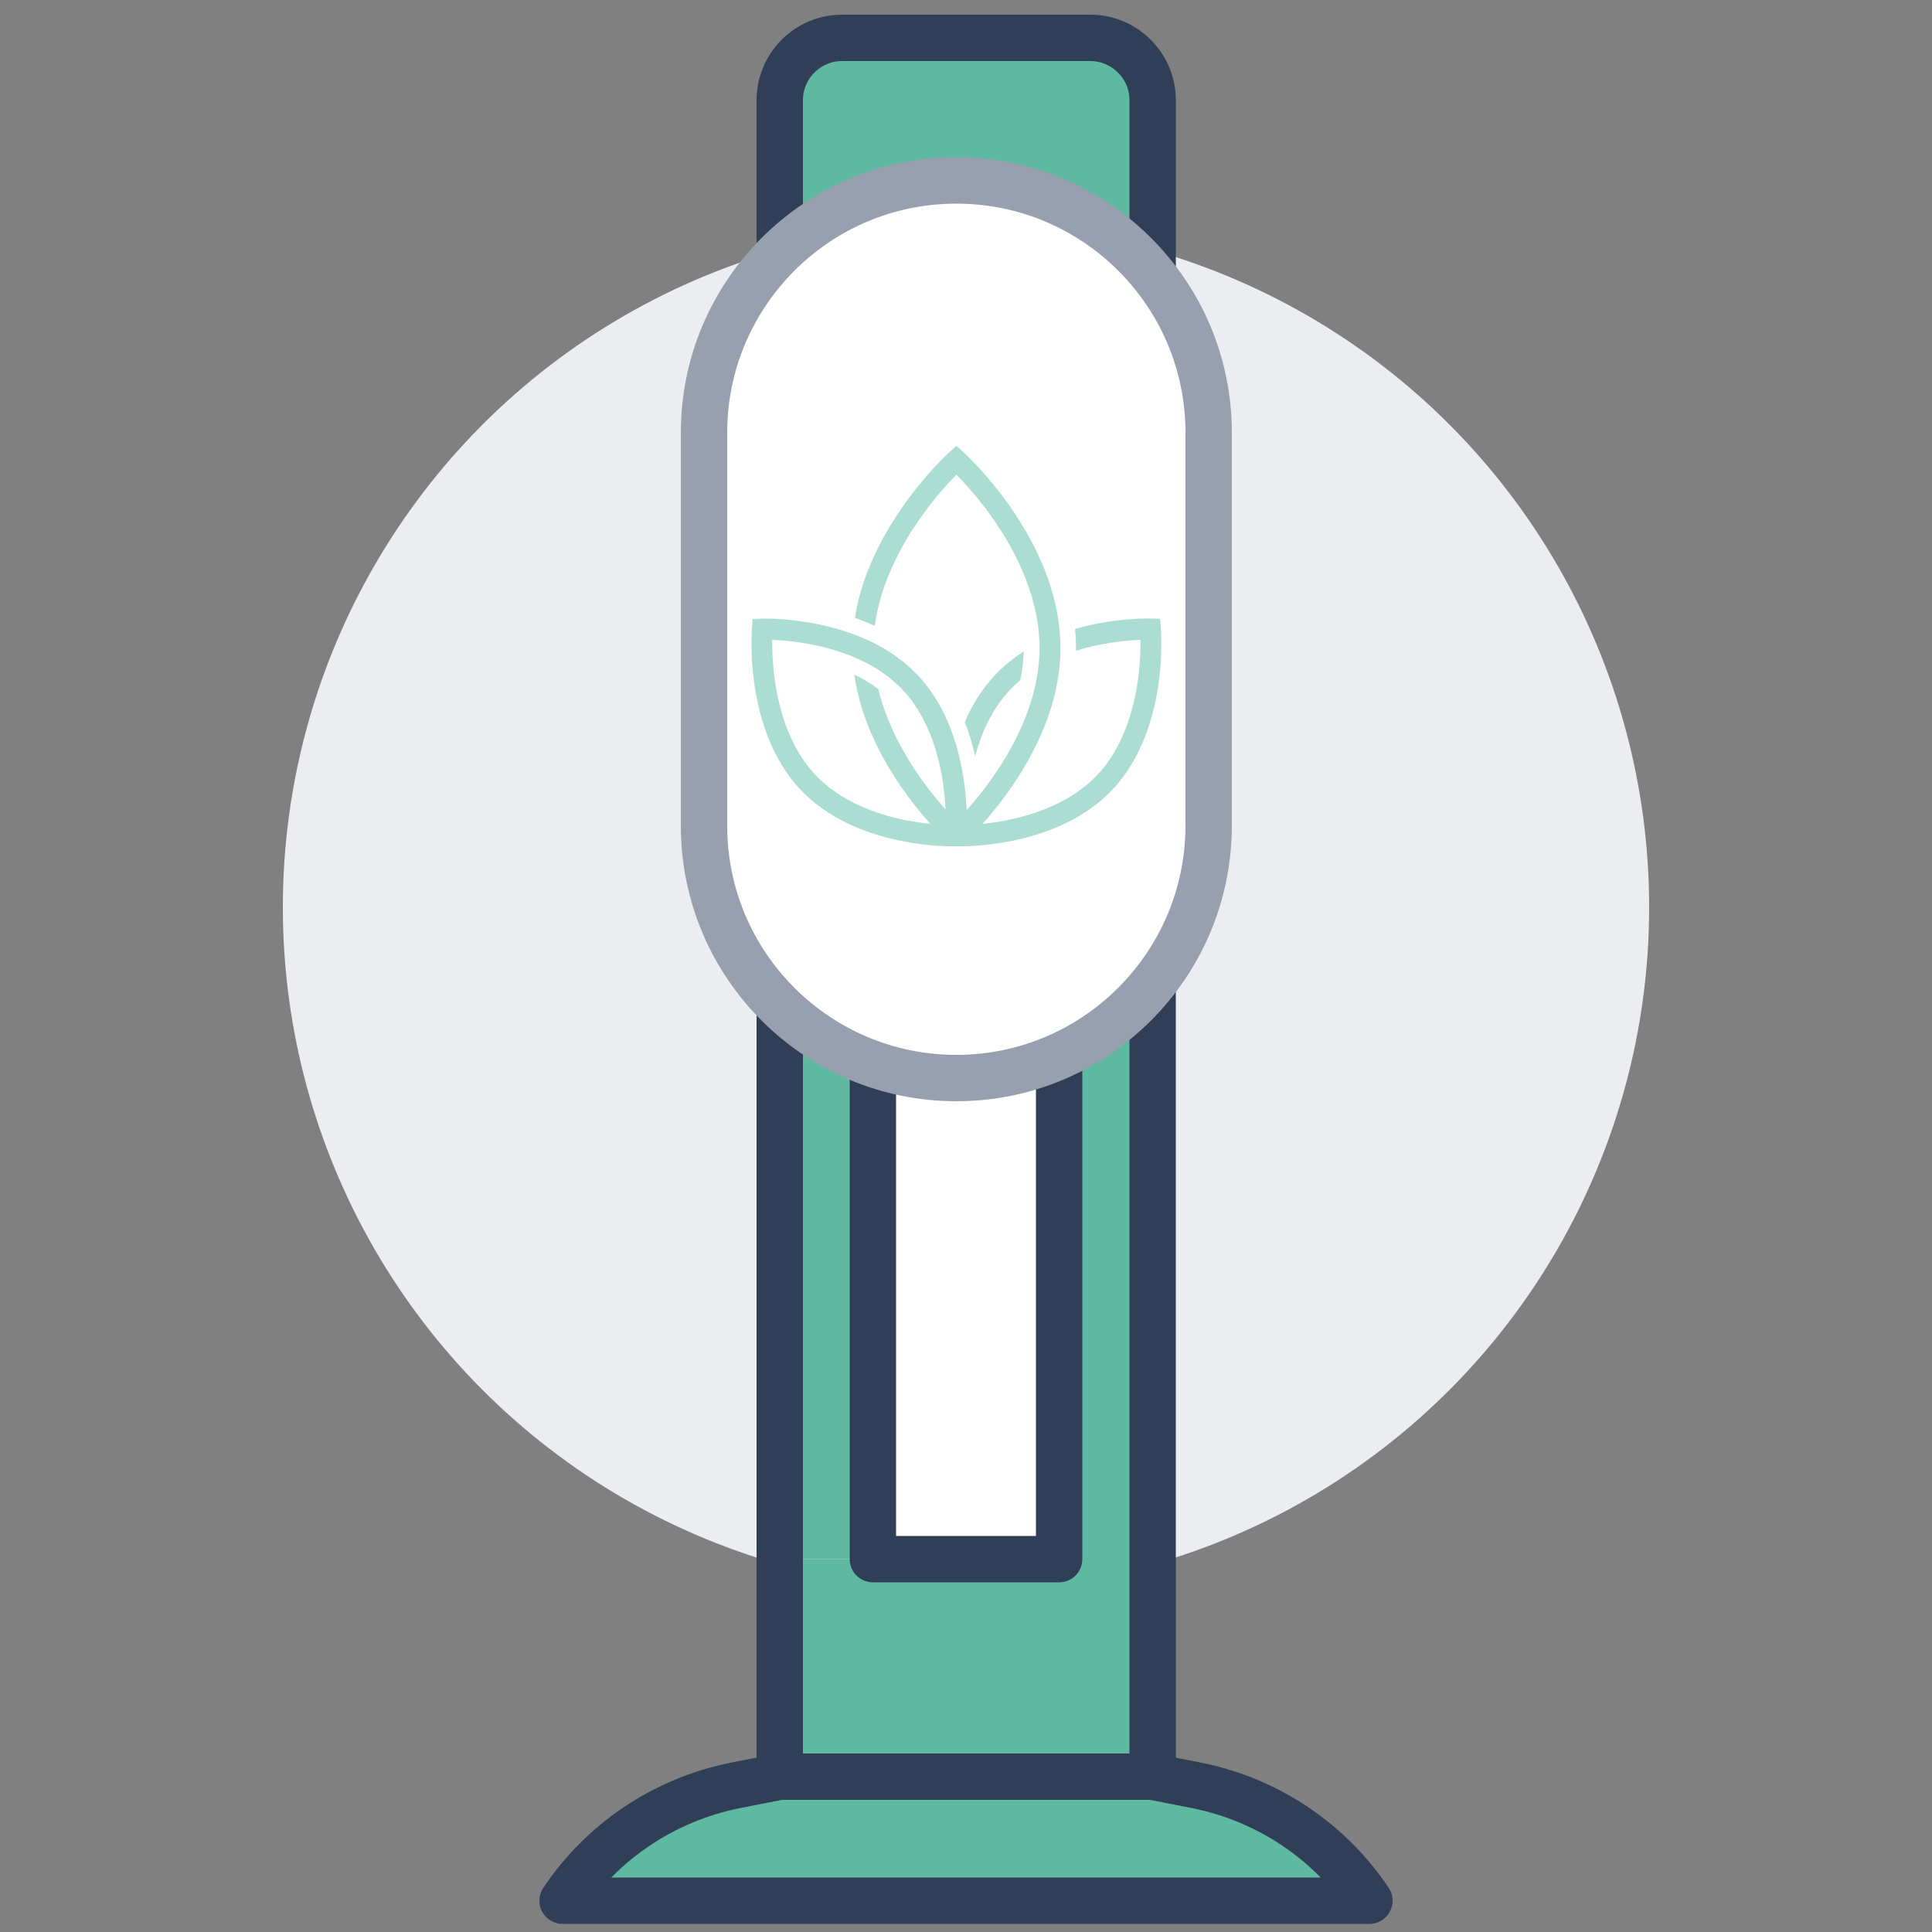 <?xml version="1.0" encoding="UTF-8"?>
<svg xmlns="http://www.w3.org/2000/svg" xmlns:xlink="http://www.w3.org/1999/xlink" id="Ebene_1" data-name="Ebene 1" viewBox="0 0 500 500" width="100" height="100">
  <rect x="0" y="0" width="500" height="500" fill="#808080" stroke="none"/>
  <defs>
    <style>
      .cls-1, .cls-2 {
        fill: none;
      }

      .cls-2 {
        stroke: #313e58;
      }

      .cls-2, .cls-3 {
        stroke-linecap: round;
        stroke-linejoin: round;
        stroke-width: 12px;
      }

      .cls-4 {
        clip-path: url(#clippath);
      }

      .cls-5 {
        fill: #ebedf0;
      }

      .cls-6, .cls-3 {
        fill: #fff;
      }

      .cls-7 {
        fill: #5abba5;
      }

      .cls-8 {
        fill: #5fb9a1;
      }

      .cls-9 {
        clip-path: url(#clippath-1);
      }

      .cls-10 {
        clip-path: url(#clippath-2);
      }

      .cls-11 {
        opacity: .5;
      }

      .cls-3 {
        stroke: #989faf;
      }
    </style>
    <clipPath id="clippath">
      <rect class="cls-1" x="194.45" y="115.38" width="106.1" height="103.63"/>
    </clipPath>
    <clipPath id="clippath-1">
      <rect class="cls-1" x="194.45" y="115.38" width="106.1" height="103.63"/>
    </clipPath>
    <clipPath id="clippath-2">
      <rect class="cls-1" x="178.49" y="103.18" width="138.02" height="116.77"/>
    </clipPath>
  </defs>
  <circle class="cls-5" cx="250" cy="234.8" r="176.8"/>
  <rect class="cls-6" x="225.9" y="66.1" width="48.2" height="337.4"/>
  <path class="cls-8" d="m309.9,462.1c18.2,3.7,34.2,14.4,44.5,29.8h-208.8c10.3-15.4,26.3-26.1,44.5-29.8l11.7-2.3h96.4l11.7,2.3Z"/>
  <polygon class="cls-8" points="298.2 66.1 298.2 459.8 201.8 459.8 201.8 403.5 225.9 403.5 274.1 403.5 274.1 66.1 298.2 66.1"/>
  <path class="cls-8" d="m225.9,66.1v337.4h-24.1V25.9c0-8.8,7.2-16.1,16.1-16.1h64.3c8.8,0,16.1,7.2,16.1,16.1v40.2h-72.4Z"/>
  <rect class="cls-2" x="225.9" y="66.1" width="48.2" height="337.4"/>
  <path class="cls-2" d="m298.2,459.8h-96.4V25.9c0-8.8,7.2-16.1,16.1-16.1h64.3c8.8,0,16.1,7.2,16.1,16.1v433.9h-.1Z"/>
  <path class="cls-2" d="m298.2,459.8l11.7,2.3c18.2,3.7,34.2,14.4,44.5,29.8h-208.8c10.3-15.4,26.3-26.1,44.5-29.8l11.7-2.3"/>
  <path class="cls-3" d="m247.5,279h0c-36,0-65.3-29.2-65.3-65.3v-101.7c0-36,29.2-65.3,65.3-65.3h0c36,0,65.3,29.2,65.3,65.3v101.8c-.1,36-29.3,65.2-65.3,65.2Z"/>
  <g class="cls-4">
    <g class="cls-9">
      <g class="cls-11">
        <g class="cls-10">
          <g>
            <path class="cls-7" d="m234.63,212.31c-.27-.05-.55-.11-.83-.17-6.75-1.41-16.19-4.58-22.83-11.65-6.64-7.08-9.28-16.8-10.34-23.71-.71-4.67-.81-8.73-.78-11.19,3.4.13,9.84.68,16.69,2.84,1.36.43,2.73.92,4.1,1.48,1.91.79,3.81,1.71,5.65,2.81,1.61.96,3.17,2.05,4.64,3.29.95.8,1.87,1.66,2.73,2.58,4.7,5.01,7.4,11.35,8.95,17.08.64,2.35,1.08,4.61,1.39,6.62h0c.4,2.66.61,5.12.71,7.2-1.1-1.23-2.32-2.67-3.61-4.3-.32-.4-.63-.81-.95-1.23-.86-1.13-1.74-2.34-2.62-3.62-3.79-5.52-8.1-13.23-10.22-22-1.95-1.48-4.06-2.72-6.22-3.74.61,4.27,1.77,8.61,3.47,12.97,2.09,5.34,4.99,10.73,8.62,16.01,1.23,1.79,2.47,3.45,3.65,4.95,1.4,1.78,2.73,3.34,3.92,4.67-1.8-.18-3.88-.46-6.11-.9m65.79-49.72l-.2-2.42-2.39-.08c-.26,0-6.54-.21-14.63,1.46-1.7.35-3.36.76-4.97,1.23.15,1.64.23,3.26.23,4.88,0,.26,0,.52,0,.78,2.02-.64,3.95-1.13,5.7-1.49,4.56-.95,8.55-1.26,10.99-1.35.03,2.47-.07,6.53-.78,11.2-.53,3.46-1.45,7.61-3.07,11.79-1.62,4.18-3.94,8.38-7.26,11.91-6.64,7.07-16.08,10.24-22.83,11.65-.28.06-.55.11-.83.17-2.24.44-4.31.72-6.11.9,1.19-1.33,2.52-2.89,3.92-4.67,1.18-1.5,2.41-3.16,3.65-4.95,3.63-5.28,6.53-10.67,8.62-16.01,1.7-4.37,2.87-8.71,3.47-12.98.23-1.57.37-3.13.45-4.67.04-.76.05-1.52.05-2.27,0-1.19-.05-2.38-.14-3.58-.1-1.39-.27-2.78-.49-4.18-.64-4.01-1.75-8.08-3.35-12.17-2.09-5.34-4.99-10.73-8.62-16.01-6.17-8.96-12.27-14.49-12.53-14.72l-1.79-1.61-1.79,1.61c-.26.23-6.36,5.76-12.53,14.72-3.63,5.28-6.53,10.67-8.62,16.01-1.6,4.09-2.71,8.16-3.35,12.17,1.79.63,3.51,1.32,5.16,2.09,1.44-10.83,6.67-20.47,11.16-27.02,3.86-5.63,7.77-9.89,9.97-12.12,2.18,2.21,6.04,6.41,9.89,12.01,4.52,6.58,9.8,16.25,11.24,27.13.19,1.44.32,2.9.36,4.37.01.43.02.87.02,1.3,0,1.72-.11,3.41-.31,5.08-.23,1.91-.57,3.78-1.02,5.61-2.12,8.77-6.43,16.48-10.22,22-.88,1.28-1.76,2.49-2.62,3.62-.32.42-.64.83-.95,1.23-1.29,1.63-2.51,3.07-3.61,4.3-.05.05-.09.11-.14.16-.07-1.69-.21-3.63-.46-5.73-.09-.75-.19-1.53-.31-2.32-.45-3-1.08-5.87-1.87-8.59-.5-1.7-1.06-3.35-1.69-4.92-.16-.41-.33-.82-.51-1.22-2-4.67-4.59-8.72-7.72-12.05-2.17-2.31-4.69-4.38-7.53-6.19-1.28-.81-2.63-1.58-4.04-2.28-.36-.18-.72-.35-1.08-.52-1.35-.63-2.75-1.22-4.21-1.75-1.28-.47-2.6-.9-3.96-1.29-1.61-.47-3.27-.88-4.97-1.23-8.08-1.67-14.36-1.47-14.63-1.46l-2.39.08-.2,2.42c-.02.27-.54,6.62.71,14.89.73,4.88,1.93,9.43,3.56,13.52,1.03,2.59,2.24,5.01,3.62,7.23,1.37,2.21,2.91,4.24,4.61,6.04,3.39,3.62,7.65,6.64,12.66,8.99,3.95,1.85,8.36,3.29,13.13,4.28,2.73.56,5.24.91,7.4,1.13.27.03.54.05.8.08,2.52.23,4.46.27,5.53.27.54,0,.85,0,.91-.01h.03c.05,0,.37.01.91.01,1.07,0,3.01-.04,5.53-.27.26-.02.52-.05.79-.08,2.15-.22,4.67-.57,7.4-1.13,4.77-.99,9.19-2.42,13.14-4.28,2.5-1.18,4.82-2.52,6.93-4.02,2.11-1.5,4.03-3.16,5.72-4.97,3.39-3.62,6.16-8.08,8.22-13.27,1.63-4.09,2.82-8.64,3.56-13.52,1.24-8.27.73-14.63.71-14.89"/>
            <path class="cls-7" d="m261.32,178.59c.87-.93,1.78-1.78,2.73-2.58.5-2.4.82-4.87.89-7.39-2.84,1.81-5.37,3.88-7.53,6.19-3.12,3.33-5.71,7.38-7.72,12.05,1.08,2.76,1.98,5.71,2.68,8.81,1.55-5.73,4.25-12.07,8.95-17.08"/>
          </g>
        </g>
      </g>
    </g>
  </g>
</svg>
